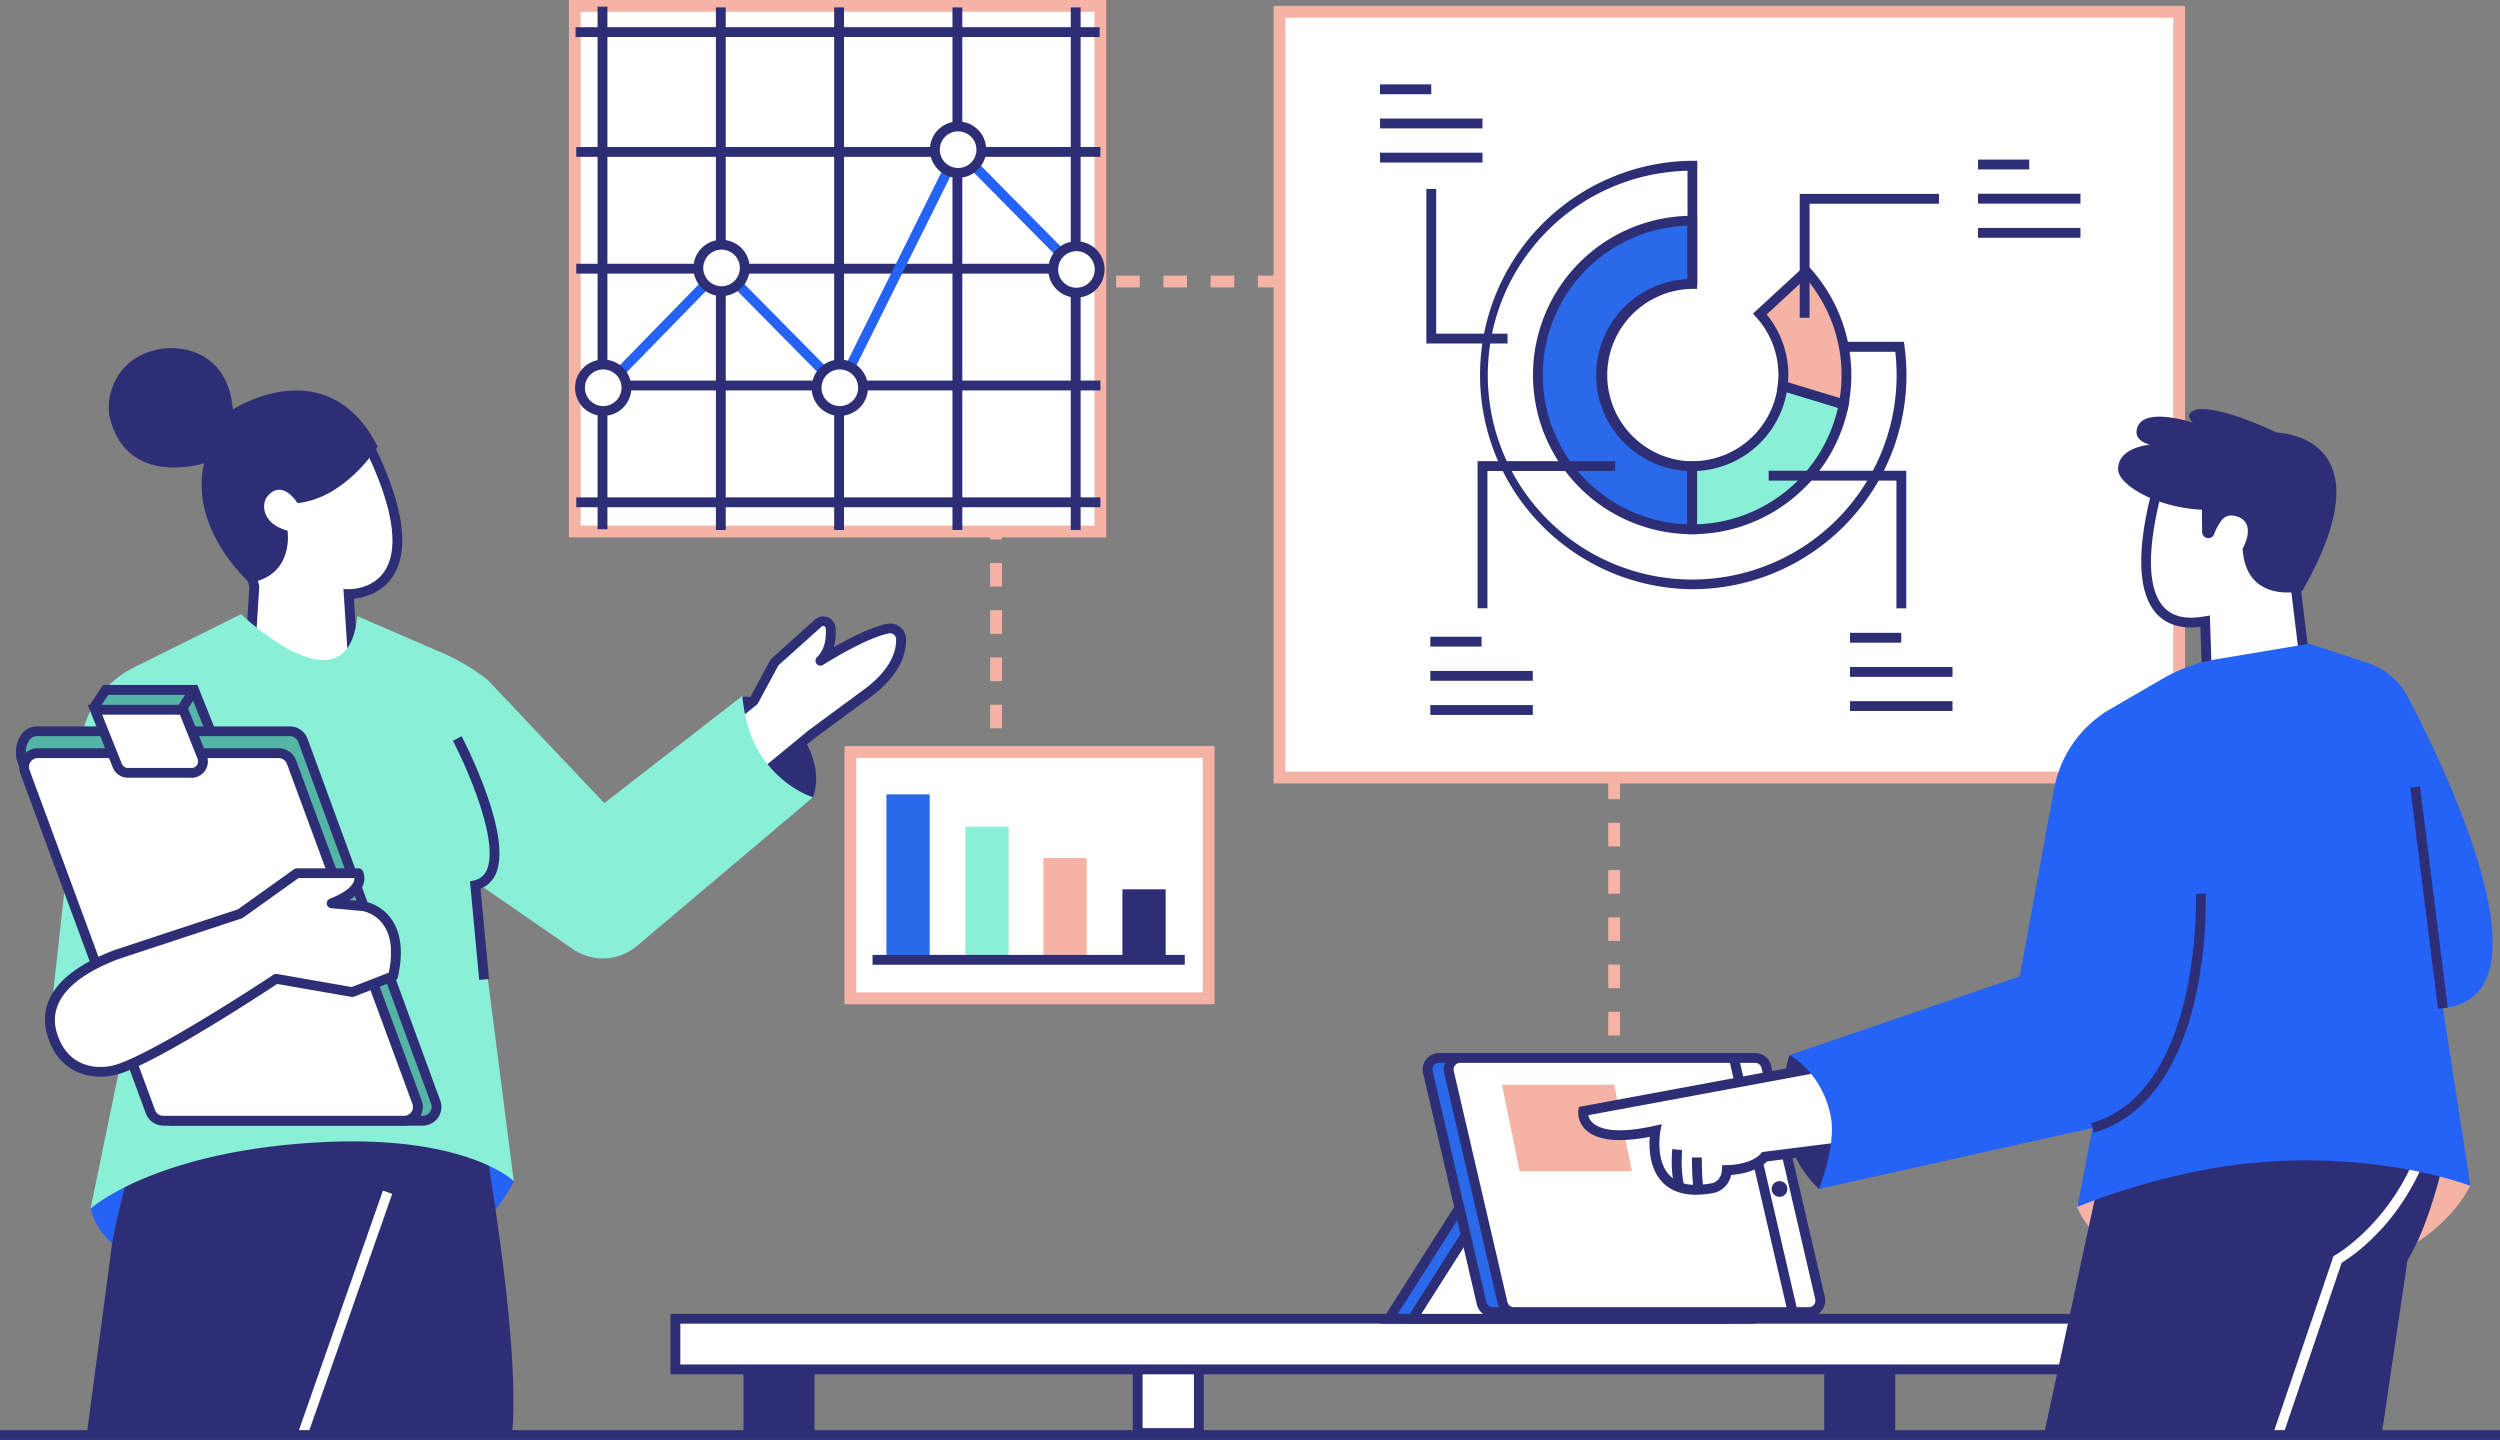 <svg id="Illustration" xmlns="http://www.w3.org/2000/svg" viewBox="0 0 1270 731.5"><rect x="0" y="0" width="1270" height="731.5" fill="#808080" stroke="none"/><defs><style>.cls-1{fill:#f5b3a5;}.cls-2{fill:#fff;}.cls-3{fill:#2e2e76;}.cls-4{fill:#2a69ea;}.cls-5{fill:#89efd7;}.cls-6{fill:#2563f6;}.cls-7{fill:#54b4a6;}</style></defs><g id="Dotted_line" data-name="Dotted line"><path class="cls-1" d="M988,760.25h-6v-12h6Zm0-24h-6v-12h6Zm0-24h-6v-12h6Zm0-24h-6v-12h6Zm0-24h-6v-12h6Zm-314-19h-6v-5h6Zm314-5h-6v-12h6Zm-314-12h-6v-12h6Zm314-12h-6v-12h6Zm-314-12h-6v-12h6Zm314-12h-6v-12h6Zm-314-12h-6v-12h6Zm314-12h-6v-12h6Zm-314-12h-6v-12h6Zm314-12h-6v-12h6Zm-314-12h-6v-12h6Zm314-12h-6v-12h6Zm-314-12h-6v-12h6Zm314-12h-6v-12h6Zm-314-12h-6v-12h6Zm314-12h-6v-12h6Zm-314-12h-6v-12h6Zm314-12h-6v-12h6Zm-314-12h-6v-12h6Zm314-12h-6v-12h6Zm-314-12h-6v-12h6Zm314-12h-6v-12h6Zm-314-12h-6v-14h4v3h2Zm310-8H972v-6h12Zm-24,0H948v-6h12Zm-24,0H924v-6h12Zm-24,0H900v-6h12Zm-24,0H876v-6h12Zm-24,0H852v-6h12Zm-24,0H828v-6h12Zm-24,0H804v-6h12Zm-24,0H780v-6h12Zm-24,0H756v-6h12Zm-24,0H732v-6h12Zm-24,0H708v-6h12Zm-24,0H684v-6h12Z" transform="translate(-165 -234.25)"/></g><g id="Chart"><rect class="cls-2" x="650.04" y="6" width="456.96" height="389"/><path class="cls-1" d="M1275,632.25H812v-395h463Zm-457-6h451v-383H818Z" transform="translate(-165 -234.25)"/><path class="cls-2" d="M1070.68,410.42a48.21,48.21,0,1,1-46-33.87h.1V318.42h-.1A106.33,106.33,0,1,0,1131,424.76a108.27,108.27,0,0,0-1-14.34Z" transform="translate(-165 -234.25)"/><path class="cls-3" d="M1024.65,533.59a108.84,108.84,0,0,1,0-217.67l2.58,0,0,2.48v60.63h-2.61a45.68,45.68,0,1,0,43.65,32.12l-1-3.25h64.93l.29,2.17a111.22,111.22,0,0,1,1,14.67,108.85,108.85,0,0,1-108.83,108.83ZM1022.25,321a103.84,103.84,0,1,0,106.23,103.81,106.93,106.93,0,0,0-.67-11.84H1074a50.71,50.71,0,1,1-51.71-38.81Z" transform="translate(-165 -234.25)"/><path class="cls-4" d="M978.34,424.75a46.37,46.37,0,0,0,46.29,46.31v32.07a78.38,78.38,0,0,1,0-156.75v32.07A46.36,46.36,0,0,0,978.34,424.75Z" transform="translate(-165 -234.25)"/><path class="cls-3" d="M1027.13,505.62h-2.5a80.87,80.87,0,0,1,0-161.74h2.5V381h-2.5a43.81,43.81,0,0,0,0,87.61h2.5Zm-5-156.7a75.87,75.87,0,0,0,0,151.66V473.49a48.8,48.8,0,0,1,0-97.47Z" transform="translate(-165 -234.25)"/><path class="cls-5" d="M1101.58,439.67a78.48,78.48,0,0,1-76.93,63.46h0V471.05h0a46.36,46.36,0,0,0,46-40.8Z" transform="translate(-165 -234.25)"/><path class="cls-3" d="M1024.65,505.63h-2.5l0-2.5V468.55h2.5a43.79,43.79,0,0,0,43.5-38.6l.36-3,36,10.95-.42,2.21A81,81,0,0,1,1024.65,505.63Zm2.48-32.14v27.1a76,76,0,0,0,71.54-59.19l-26-7.92A48.8,48.8,0,0,1,1027.13,473.49Z" transform="translate(-165 -234.25)"/><path class="cls-1" d="M1103,424.75a77.26,77.26,0,0,1-1.43,14.92l-31-9.42a47.38,47.38,0,0,0,.32-5.5,46.1,46.1,0,0,0-11.92-31L1082.58,372A78,78,0,0,1,1103,424.75Z" transform="translate(-165 -234.25)"/><path class="cls-3" d="M1103.51,442.87,1067.89,432l.25-2.08a44.43,44.43,0,0,0,.3-5.2,43.66,43.66,0,0,0-11.27-29.3l-1.66-1.84,27.22-25.13,1.7,1.86A80.89,80.89,0,0,1,1104,440.15Zm-30.21-14.42,26.31,8a75.9,75.9,0,0,0-17.21-60.86L1062.49,394a48.62,48.62,0,0,1,11,30.77C1073.44,426,1073.4,427.23,1073.3,428.45Z" transform="translate(-165 -234.25)"/><polygon class="cls-3" points="765.83 174.5 724.59 174.5 724.59 96 729.59 96 729.59 169.5 765.83 169.5 765.83 174.5"/><polygon class="cls-3" points="919.26 161.43 914.26 161.43 914.26 98.5 985 98.5 985 103.5 919.26 103.5 919.26 161.43"/><rect class="cls-3" x="1004.82" y="81.07" width="26.03" height="5"/><rect class="cls-3" x="1004.82" y="98.43" width="52.06" height="5"/><rect class="cls-3" x="1004.82" y="115.78" width="52.06" height="5"/><rect class="cls-3" x="726.6" y="323.47" width="26.03" height="5"/><rect class="cls-3" x="726.6" y="340.83" width="52.06" height="5"/><rect class="cls-3" x="726.6" y="358.18" width="52.06" height="5"/><rect class="cls-3" x="701.05" y="42.86" width="26.03" height="5"/><rect class="cls-3" x="701.05" y="60.22" width="52.06" height="5"/><rect class="cls-3" x="701.05" y="77.57" width="52.06" height="5"/><rect class="cls-3" x="939.81" y="321.48" width="26.03" height="5"/><rect class="cls-3" x="939.81" y="338.84" width="52.06" height="5"/><rect class="cls-3" x="939.81" y="356.19" width="52.06" height="5"/><polygon class="cls-3" points="968.39 309.04 963.39 309.04 963.39 244.14 898.48 244.14 898.48 239.14 968.39 239.14 968.39 309.04"/><polygon class="cls-3" points="755.62 309 750.62 309 750.62 234.27 820.52 234.27 820.52 239.27 755.62 239.27 755.62 309"/></g><g id="Table"><rect class="cls-3" x="929.2" y="682.79" width="31.08" height="44.99"/><path class="cls-3" d="M1127.78,964.53H1091.7v-50h36.08Zm-31.08-5h26.08v-40H1096.7Z" transform="translate(-165 -234.25)"/><rect class="cls-2" x="1126.94" y="683.01" width="31.08" height="44.99"/><path class="cls-3" d="M1325.52,964.75h-36.08v-50h36.08Zm-31.08-5h26.08v-40h-26.08Z" transform="translate(-165 -234.25)"/><rect class="cls-3" x="380.2" y="682.79" width="31.08" height="44.99"/><path class="cls-3" d="M578.78,964.53H542.7v-50h36.08Zm-31.08-5h26.08v-40H547.7Z" transform="translate(-165 -234.25)"/><rect class="cls-2" x="577.94" y="683.01" width="31.08" height="44.99"/><path class="cls-3" d="M776.52,964.75H740.44v-50h36.08Zm-31.08-5h26.08v-40H745.44Z" transform="translate(-165 -234.25)"/><rect class="cls-2" x="343.11" y="669.93" width="839.89" height="25.72"/><path class="cls-3" d="M1350.5,932.4H505.61V901.68H1350.5Zm-839.89-5H1345.5V906.68H510.61Z" transform="translate(-165 -234.25)"/></g><g id="Chart-2" data-name="Chart"><rect class="cls-2" x="292" y="3" width="267" height="267"/><path class="cls-1" d="M727,507.25H454v-273H727Zm-267-6H721v-261H460Z" transform="translate(-165 -234.25)"/><rect class="cls-3" x="303.57" y="3.38" width="5" height="265.48"/><rect class="cls-3" x="363.67" y="3.76" width="5" height="265.48"/><rect class="cls-3" x="423.76" y="3.76" width="5" height="265.48"/><rect class="cls-3" x="483.85" y="3.76" width="5" height="265.48"/><rect class="cls-3" x="543.95" y="3.76" width="5" height="265.48"/><rect class="cls-3" x="292.38" y="13.81" width="266.24" height="5"/><rect class="cls-3" x="292.76" y="74.67" width="266.24" height="5"/><rect class="cls-3" x="292.76" y="134" width="266.24" height="5"/><rect class="cls-3" x="292.76" y="193.33" width="266.24" height="5"/><rect class="cls-3" x="292.76" y="252.67" width="266.24" height="5"/><polygon class="cls-6" points="427.32 201.22 366.56 139.69 308.62 199.1 305.04 195.61 366.54 132.55 425.96 192.73 486.05 71.78 548.61 135.12 545.05 138.64 487.42 80.27 427.32 201.22"/><circle class="cls-2" cx="366.55" cy="136.12" r="11.79"/><path class="cls-3" d="M531.55,384.66a14.29,14.29,0,1,1,14.29-14.29A14.31,14.31,0,0,1,531.55,384.66Zm0-23.58a9.29,9.29,0,1,0,9.29,9.29A9.3,9.3,0,0,0,531.55,361.08Z" transform="translate(-165 -234.25)"/><circle class="cls-2" cx="306.45" cy="196.97" r="11.79"/><path class="cls-3" d="M471.45,445.52a14.3,14.3,0,1,1,14.29-14.3A14.31,14.31,0,0,1,471.45,445.52Zm0-23.59a9.3,9.3,0,1,0,9.29,9.29A9.3,9.3,0,0,0,471.45,421.93Z" transform="translate(-165 -234.25)"/><circle class="cls-2" cx="426.64" cy="196.97" r="11.79"/><path class="cls-3" d="M591.64,445.52a14.3,14.3,0,1,1,14.29-14.3A14.31,14.31,0,0,1,591.64,445.52Zm0-23.59a9.3,9.3,0,1,0,9.29,9.29A9.3,9.3,0,0,0,591.64,421.93Z" transform="translate(-165 -234.25)"/><circle class="cls-2" cx="486.73" cy="76.03" r="11.79"/><path class="cls-3" d="M651.73,324.57A14.3,14.3,0,1,1,666,310.28,14.31,14.31,0,0,1,651.73,324.57Zm0-23.59a9.3,9.3,0,1,0,9.3,9.3A9.31,9.31,0,0,0,651.73,301Z" transform="translate(-165 -234.25)"/><circle class="cls-2" cx="546.83" cy="136.88" r="11.79"/><path class="cls-3" d="M711.83,385.42a14.29,14.29,0,1,1,14.29-14.29A14.31,14.31,0,0,1,711.83,385.42Zm0-23.58a9.29,9.29,0,1,0,9.29,9.29A9.3,9.3,0,0,0,711.83,361.84Z" transform="translate(-165 -234.25)"/></g><g id="Chart-3" data-name="Chart"><rect class="cls-2" x="432" y="382" width="182" height="125.13"/><path class="cls-1" d="M782,744.38H594V613.25H782Zm-182-6H776V619.25H600Z" transform="translate(-165 -234.25)"/><rect class="cls-4" x="450.31" y="403.53" width="21.97" height="84.29"/><rect class="cls-1" x="530.06" y="435.84" width="21.97" height="51.98"/><rect class="cls-5" x="490.43" y="419.92" width="21.97" height="67.91"/><rect class="cls-3" x="570.18" y="451.77" width="21.97" height="36.3"/><rect class="cls-3" x="443.25" y="485.09" width="158.61" height="5"/></g><g id="Ipad"><polygon class="cls-4" points="705.51 669.93 750.55 599.08 877 599.08 877 669.93 705.51 669.93"/><path class="cls-3" d="M1044.5,906.68H866l48.22-75.85H1044.5Zm-169.44-5H1039.5V835.83H916.93Z" transform="translate(-165 -234.25)"/><polygon class="cls-2" points="717.51 669.93 762.55 599.08 889 599.08 889 669.93 717.51 669.93"/><path class="cls-3" d="M1056.5,906.68H878l48.22-75.85H1056.5Zm-169.44-5H1051.5V835.83H928.93Z" transform="translate(-165 -234.25)"/><path class="cls-4" d="M1073.14,900.82H923.36a5.87,5.87,0,0,1-5.72-4.54L890.36,778.87a5.87,5.87,0,0,1,5.72-7.2h149.78a5.88,5.88,0,0,1,5.72,4.55l27.28,117.4A5.87,5.87,0,0,1,1073.14,900.82Z" transform="translate(-165 -234.25)"/><path class="cls-3" d="M1073.14,903.32H923.36a8.33,8.33,0,0,1-8.15-6.48l-27.28-117.4a8.38,8.38,0,0,1,8.15-10.27h149.78a8.34,8.34,0,0,1,8.15,6.48l27.28,117.4a8.38,8.38,0,0,1-8.15,10.27ZM896.08,774.17a3.37,3.37,0,0,0-3.28,4.14l27.28,117.4a3.34,3.34,0,0,0,3.28,2.61h149.78a3.37,3.37,0,0,0,3.28-4.14l-27.28-117.4a3.35,3.35,0,0,0-3.28-2.61Z" transform="translate(-165 -234.25)"/><path class="cls-2" d="M1083.86,900.82H934.08a5.87,5.87,0,0,1-5.72-4.54L901.08,778.87a5.87,5.87,0,0,1,5.72-7.2h149.78a5.88,5.88,0,0,1,5.72,4.55l27.28,117.4A5.87,5.87,0,0,1,1083.86,900.82Z" transform="translate(-165 -234.25)"/><path class="cls-3" d="M1083.86,903.32H934.08a8.34,8.34,0,0,1-8.16-6.48l-27.28-117.4a8.38,8.38,0,0,1,8.16-10.27h149.78a8.34,8.34,0,0,1,8.15,6.48L1092,893.05a8.38,8.38,0,0,1-8.15,10.27ZM906.8,774.17a3.39,3.39,0,0,0-3.29,4.14l27.28,117.4a3.36,3.36,0,0,0,3.29,2.61h149.78a3.37,3.37,0,0,0,3.28-4.14l-27.28-117.4a3.37,3.37,0,0,0-3.28-2.61Z" transform="translate(-165 -234.25)"/><polygon class="cls-1" points="772 595 763 551 820 551 829 595 772 595"/><rect class="cls-3" x="1058.44" y="769.95" width="5" height="133.59" transform="translate(-326.49 26.81) rotate(-13.04)"/><circle class="cls-3" cx="904" cy="604" r="4"/></g><g id="Man"><path class="cls-1" d="M1420,836.25s-19,45-93,48c0,0-85,12-107-37l13-31,179-4Z" transform="translate(-165 -234.25)"/><path class="cls-3" d="M1074,770.25s-14,40,15,68l30-11-15-59Z" transform="translate(-165 -234.25)"/><path class="cls-2" d="M1101,774.25,969.2,798.72s-2.39,18.53,36.78,9.88c0,0-6.92,36.35,29.43,29.12,0,0,6.36-1.42,6.78-9.05,0,0,13.15.13,19.23-6.8l52.58-6.62Z" transform="translate(-165 -234.25)"/><path class="cls-3" d="M1026.56,841.17c-7.08,0-12.67-2-16.71-6-7-6.92-7.2-17.77-6.77-23.4-15.69,3-26.54,1.89-32.31-3.39a12.15,12.15,0,0,1-4-10l.24-1.81,135.76-25.2,14.57,46-54.66,6.88c-5.32,5.34-14.13,6.57-18.24,6.85a11.73,11.73,0,0,1-8.44,9.07A48.54,48.54,0,0,1,1026.56,841.17Zm-17.42-35.83-.71,3.73c0,.15-2.7,15,5,22.54,4.44,4.39,11.69,5.62,21.54,3.66.38-.1,4.47-1.27,4.77-6.74l.13-2.39,2.4,0c.11,0,12.09,0,17.32-5.95l.63-.71,50.54-6.37-11.43-36L971.84,800.77a7.44,7.44,0,0,0,2.4,4c3.4,3,11.57,5.74,31.2,1.41Z" transform="translate(-165 -234.25)"/><path class="cls-3" d="M1412,794.75s-7,51.61-24,79.76l-13,87.74h-78l8-167.5Z" transform="translate(-165 -234.25)"/><path class="cls-3" d="M1401,798.5s-20,60.06-49,76l-27.5,87.74h-121l34.5-160Z" transform="translate(-165 -234.25)"/><path class="cls-2" d="M1324.87,963.05l-4.74-1.6,30.31-89.13.85-.46c.38-.21,38.1-21.74,47.75-74.28l4.92.91c-9.4,51.13-43.39,73.63-49.39,77.24Z" transform="translate(-165 -234.25)"/><path class="cls-2" d="M1338.42,591.51l-8.07-66-10.09-56.68-56.69,5.37s-29.19,84.58,21.6,75.66l1.23,36.92Z" transform="translate(-165 -234.25)"/><path class="cls-3" d="M1341.27,594.28,1284,589.07l-1.21-36.33c-10,1.16-17.66-1.29-22.8-7.32-16.63-19.49.5-69.9,1.24-72l.52-1.52,60.59-5.74,10.51,59.08Zm-52.44-9.79,46.73,4.25-7.69-62.86-9.66-54.34-52.77,5c-2.7,8.48-15,50.05-1.66,65.65,4.44,5.21,11.3,6.91,21,5.22l2.84-.5Z" transform="translate(-165 -234.25)"/><path class="cls-3" d="M1241,472.61c-.12-11.26,16.26-12.47,16.26-12.47-5.48-1.3-7.12-4.35-6.9-6.75,1.22-13.67,28.64-4.4,28.64-4.4-5.52-5.41,2.66-6.86,2.66-6.86,10-.94,27.72,6.19,40,11.88,4.18.18,56.69,3.86,12.87,80.44,0,0-28.61,7.13-30.27-21.53,0,0,8.3-14.17-4.48-16.71a6.36,6.36,0,0,0-6.39,2.6,29.46,29.46,0,0,0-3.61,6.74,3.15,3.15,0,0,1-2.92,2.09h0a3.15,3.15,0,0,1-3.18-3.11l-.12-11.33C1260.49,492.12,1241.05,480.57,1241,472.61Z" transform="translate(-165 -234.25)"/><path class="cls-6" d="M1420,836.73s-40-16-101-12.48c-52,3-98.72,23.16-98.72,23.16l7.72-40.16-139,31s9-22,6-37c-4.55-22.74-21-31-21-31l117-40L1208.47,635A59.24,59.24,0,0,1,1237,594.47l26.73-15.5a81.11,81.11,0,0,1,27.29-9.83l47-7.87,29.47,9.64a36.26,36.26,0,0,1,20.86,17.66c20.46,39.1,74.47,152.2,17.66,157.78Z" transform="translate(-165 -234.25)"/><path class="cls-3" d="M1228.69,809.65l-1.38-4.8c56.46-16.27,53.23-115.5,53.19-116.5l5-.2a226.27,226.27,0,0,1-5.44,53.79C1271.5,779,1253.74,802.43,1228.69,809.65Z" transform="translate(-165 -234.25)"/><rect class="cls-3" x="1396.47" y="633.51" width="5" height="113.28" transform="translate(-240.24 -54.13) rotate(-7.17)"/><path class="cls-3" d="M1015.57,837.32c-2.08-8.8-1.1-18.89-1.06-19.32l5,.5c0,.09-.93,9.7.94,17.67Z" transform="translate(-165 -234.25)"/><path class="cls-3" d="M1025.59,839.35c-1.06-3.8-1.09-15.75-1.09-17.1h5c0,4.83.25,13.39.91,15.75Z" transform="translate(-165 -234.25)"/></g><g id="Woman"><path class="cls-3" d="M542,588.25s12-2,25,12c0,0,18,20,11,39l-16,8-37-44Z" transform="translate(-165 -234.25)"/><path class="cls-2" d="M525,608.79l22.92-18.34,10.54-19.6,22.26-20a3.77,3.77,0,0,1,6.28,2.56c.38,5.11-.29,11.91-5.21,16.61,0,0,21.67-13.94,34.33-16.41a5.55,5.55,0,0,1,6.63,5.28c.24,6.29-2.35,17.32-19,28.94l-26.5,19.55-30.51,25.12Z" transform="translate(-165 -234.25)"/><path class="cls-3" d="M546.68,635a2.47,2.47,0,0,1-1.84-.81l-21.71-23.74a2.5,2.5,0,0,1,.28-3.64l22.52-18,10.3-19.16a2.9,2.9,0,0,1,.53-.68L579,549a6.27,6.27,0,0,1,10.44,4.23,28.5,28.5,0,0,1-.81,9.73c7.61-4.36,18.89-10.22,27-11.79a8,8,0,0,1,9.61,7.64c.28,7.59-3,19.15-20.1,31.08l-26.4,19.47-30.45,25.08A2.5,2.5,0,0,1,546.68,635Zm-18.06-26,18.3,20,28.68-23.61.1-.08,26.51-19.55c16.13-11.25,18.21-21.64,18-26.84a3.08,3.08,0,0,0-1.16-2.32,3,3,0,0,0-2.5-.59c-12.05,2.35-33.24,15.91-33.46,16a2.5,2.5,0,0,1-3.07-3.91c4.26-4.07,4.76-10.19,4.44-14.62a1.31,1.31,0,0,0-.81-1.12,1.22,1.22,0,0,0-1.31.24l-21.93,19.67-10.34,19.23a2.59,2.59,0,0,1-.64.76Z" transform="translate(-165 -234.25)"/><path class="cls-2" d="M346,595.19l-3.85-59.14s50.44,1.62,7.32-81.38l-68.63,26.88,13.37,50.68-4,63.4Z" transform="translate(-165 -234.25)"/><path class="cls-3" d="M287.53,598.15l4.15-65.67L277.84,480l72.8-28.52,1,2c17.77,34.2,22.21,58.8,13.21,73.11-5.79,9.19-15.39,11.31-20.09,11.79l3.86,59.25Zm-3.72-115.08L296.72,532l-3.86,61.12,50.46-.4-3.86-59.25,2.76.09c.49,0,12.31.21,18.46-9.63,5.38-8.59,7.51-27-12.41-66.1Z" transform="translate(-165 -234.25)"/><path class="cls-3" d="M316.14,489.83s-7.58-12.6-15.26-3.49c-3.27,3.87-2.88,14,10.2,17.51,0,0,3.59,22.72-19.31,26.46,0,0-30.85-27.12-23.11-60.71,0,0-39,12.59-47.84-23-2.66-10.7,2.92-31.71,26.58-35.2,11.71-1.72,33.62,2.64,35.9,30.87,0,0,47.78-31.31,73.6,18.84C356.9,461.07,340.7,487.29,316.14,489.83Z" transform="translate(-165 -234.25)"/><path class="cls-6" d="M426,834.25s-23.23,56.25-110.22,48.93c-51.5-4.34-95.62-1-104.78-34.93l14-40,193-3Z" transform="translate(-165 -234.25)"/><path class="cls-3" d="M265,740.18s-31.13,61.23-43,125.42l-12.82,96.65H319l77.84-222.07Z" transform="translate(-165 -234.25)"/><path class="cls-3" d="M397.74,740.18s33,159.38,27.47,222.07H279.6l14.66-213.76Z" transform="translate(-165 -234.25)"/><rect class="cls-2" x="275.59" y="898.57" width="129.67" height="5" transform="translate(-787.52 689.98) rotate(-70.68)"/><path class="cls-5" d="M191.29,744.91l14.76-133A49.12,49.12,0,0,1,233,573.32l54.45-27.07s54,51.72,59.09,1l43,18.6a105.7,105.7,0,0,1,23.19,13.79L472,642.25l70.11-54.48s1.08,15.71,7.89,27.48c11,19,28,24,28,24l-89.43,75.56A26.89,26.89,0,0,1,456,716.4l-49.51-34.21L426,834.25s-24.26-23.87-99.23-19.68C243,819.25,211,848.25,211,848.25l22-106.72Z" transform="translate(-165 -234.25)"/><polygon class="cls-7" points="98.58 350.46 53.7 350.46 48.21 358.7 66.53 382.51 111.4 382.51 98.58 350.46"/><path class="cls-3" d="M280.09,619.26h-49.8l-20.15-26.2,7.23-10.85h47.9Zm-47.33-5h39.95l-10.82-27H220l-3.76,5.64Z" transform="translate(-165 -234.25)"/><path class="cls-7" d="M379.74,803.58H252.52l-75.89-182a13.54,13.54,0,0,1,1.23-12.74h0a7,7,0,0,1,5.82-3.12H312.29a7,7,0,0,1,6.57,4.59l67.45,183.81A7,7,0,0,1,379.74,803.58Z" transform="translate(-165 -234.25)"/><path class="cls-3" d="M379.74,806.08H250.85L174.32,622.6a16,16,0,0,1,1.46-15.1,9.5,9.5,0,0,1,7.9-4.23H312.29a9.55,9.55,0,0,1,8.92,6.23l67.44,183.81a9.5,9.5,0,0,1-8.91,12.77Zm-125.56-5H379.74A4.5,4.5,0,0,0,384,795L316.52,611.22a4.53,4.53,0,0,0-4.23-3H183.68a4.49,4.49,0,0,0-3.74,2,11,11,0,0,0-1,10.39Z" transform="translate(-165 -234.25)"/><path class="cls-2" d="M370.29,803.58H248A7,7,0,0,1,241.4,799L177.66,626.28a7,7,0,0,1,6.56-9.42H306.54a7,7,0,0,1,6.57,4.58l63.75,172.72A7,7,0,0,1,370.29,803.58Z" transform="translate(-165 -234.25)"/><path class="cls-3" d="M370.29,806.08H248a9.54,9.54,0,0,1-8.91-6.21L175.31,627.15a9.5,9.5,0,0,1,8.91-12.79H306.54a9.54,9.54,0,0,1,8.91,6.21L379.2,793.29a9.5,9.5,0,0,1-8.91,12.79ZM184.22,619.36a4.5,4.5,0,0,0-4.22,6.06l63.75,172.72a4.52,4.52,0,0,0,4.22,2.94H370.29a4.5,4.5,0,0,0,4.22-6.06L310.76,622.3a4.51,4.51,0,0,0-4.22-2.94Z" transform="translate(-165 -234.25)"/><path class="cls-2" d="M287,698.44l28.86-20.62h31.22s4.71,8.25-13.55,15.32l16,1.43s22.53,3.21,15.15,35.64l-20.68,8-38.72-6.76s-58.21,38.72-80.16,45.87c-8.7,2.83-26.12,2.89-33-15.78-5.5-14.93,1.13-30.74,32.35-42.52Z" transform="translate(-165 -234.25)"/><path class="cls-3" d="M216.17,781.21c-9.46,0-21-4-26.39-18.77-4.87-13.2-2.95-31.85,33.8-45.72l.1,0,62.15-20.51,28.55-20.39a2.56,2.56,0,0,1,1.46-.47h31.22a2.51,2.51,0,0,1,2.17,1.26,8.63,8.63,0,0,1,.3,6.95c-1,2.9-3.37,5.54-7,7.91l7.21.64h.13A22.41,22.41,0,0,1,364,701.38c4.87,7.08,5.9,17,3.08,29.38a2.52,2.52,0,0,1-1.53,1.78l-20.68,8a2.46,2.46,0,0,1-1.34.13l-37.74-6.58c-7.49,5-59.09,38.82-79.94,45.61A32.23,32.23,0,0,1,216.17,781.21Zm9.13-59.79c-18.15,6.86-38.22,19.24-30.83,39.29,6.23,16.92,21.71,16.93,29.87,14.27,21.38-7,79-45.18,79.55-45.57a2.54,2.54,0,0,1,1.82-.38l38,6.64,18.78-7.3c2.16-10.39,1.28-18.51-2.6-24.15a17.37,17.37,0,0,0-10.7-7.17l-15.93-1.42a2.5,2.5,0,0,1-.68-4.82c8.95-3.47,11.46-7,12.16-8.8a4.68,4.68,0,0,0,.33-1.69H316.64l-28.21,20.15a2.49,2.49,0,0,1-.67.34Zm61.68-23Z" transform="translate(-165 -234.25)"/><path class="cls-3" d="M408.44,732.08,403.75,682l2.1-.51a8.92,8.92,0,0,0,6.41-5.27c6.55-14.45-10.19-52.28-17.19-65.64l4.42-2.32c1.08,2.05,26.22,50.4,17.33,70a13.7,13.7,0,0,1-7.71,7.41l4.31,45.89Z" transform="translate(-165 -234.25)"/><path class="cls-2" d="M258.08,594.79H213.21l11.36,28.4a5.81,5.81,0,0,0,5.39,3.65h32.37a5.81,5.81,0,0,0,5.39-8Z" transform="translate(-165 -234.25)"/><path class="cls-3" d="M262.33,629.34H230a8.27,8.27,0,0,1-7.71-5.22l-12.73-31.83h50.26L270,618a8.3,8.3,0,0,1-7.71,11.39ZM216.9,597.29l10,25a3.3,3.3,0,0,0,3.07,2.08h32.37a3.31,3.31,0,0,0,3.07-4.54l-9-22.51Z" transform="translate(-165 -234.25)"/><line class="cls-7" x1="92.17" y1="360.54" x2="98.58" y2="350.46"/><rect class="cls-3" x="254.4" y="587.25" width="11.94" height="5" transform="translate(-541.97 258.59) rotate(-57.53)"/></g><g id="Underline"><rect class="cls-3" y="726.5" width="1270" height="5"/></g></svg>